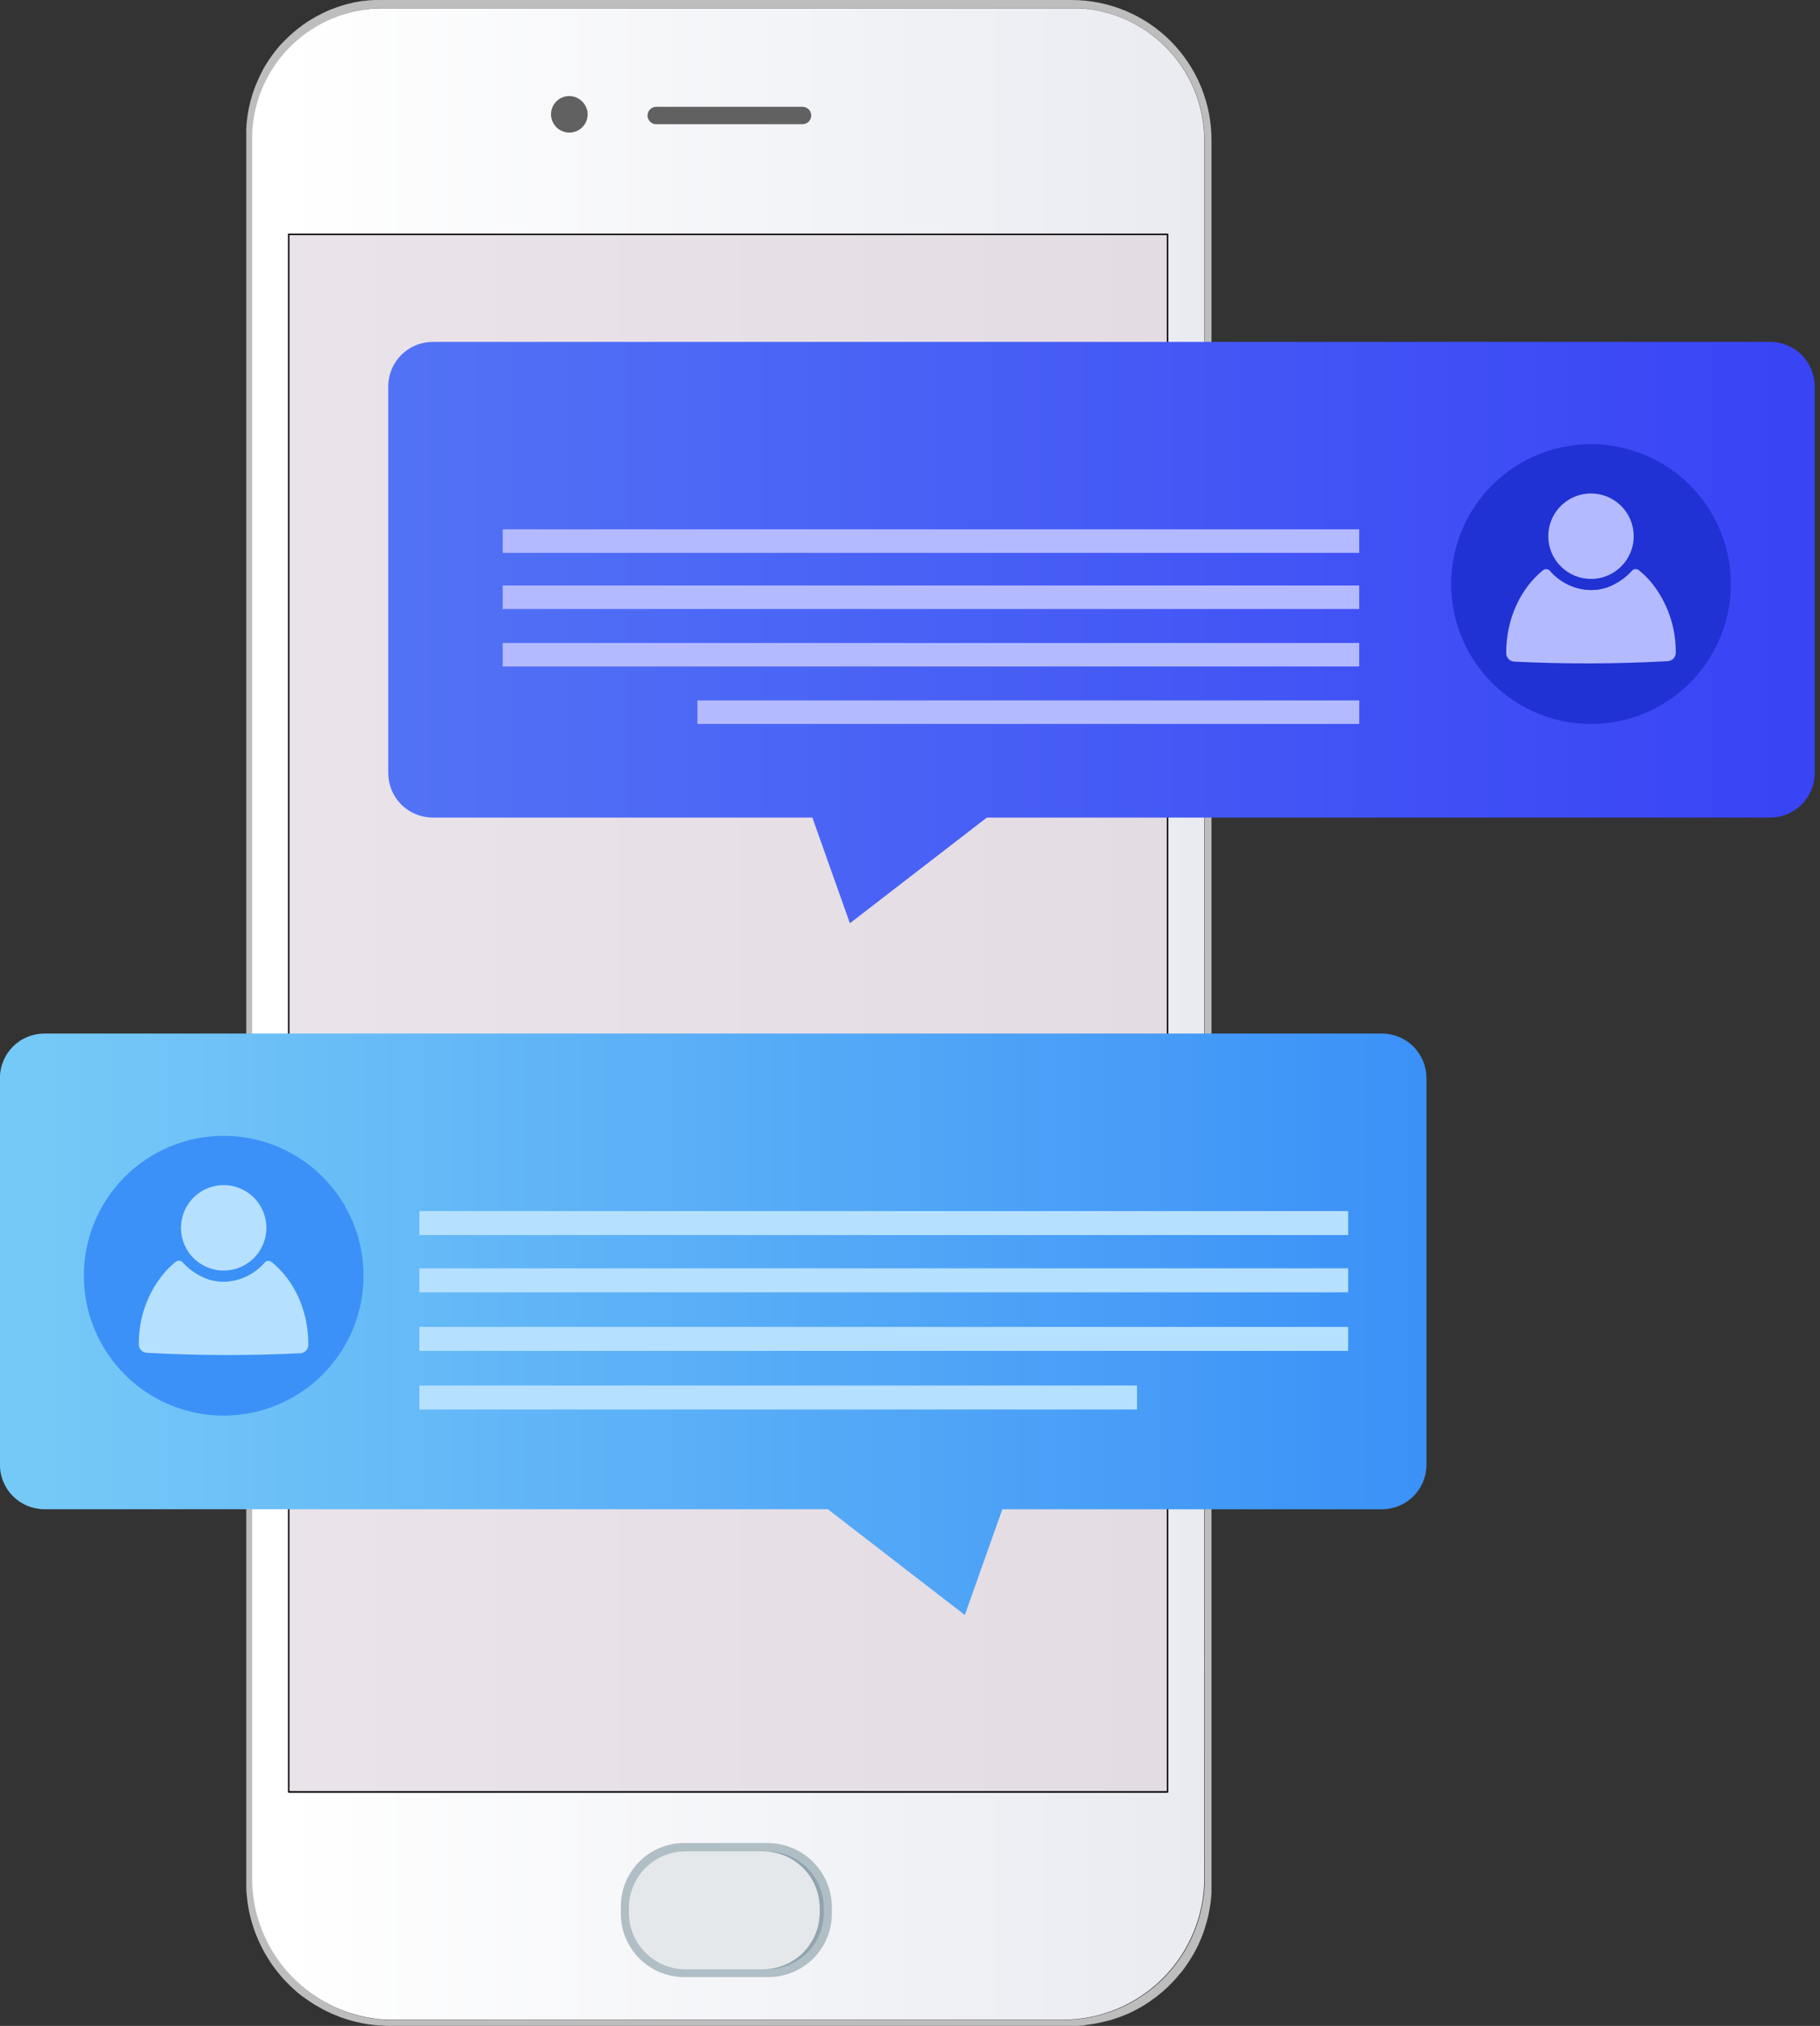 <?xml version="1.0" encoding="UTF-8"?> <svg xmlns="http://www.w3.org/2000/svg" width="204" height="227" viewBox="0 0 204 227" fill="none"><rect x="0" y="0" width="204" height="227" fill="#333333" stroke="none"/> <g clip-path="url(#clip0)"> <path d="M135.787 15.69V211.15C135.787 215.353 134.118 219.383 131.146 222.355C128.174 225.327 124.144 226.997 119.941 226.997H43.68C41.566 226.998 39.471 226.583 37.517 225.774C35.563 224.966 33.788 223.781 32.292 222.286C30.796 220.792 29.609 219.017 28.799 217.064C27.989 215.11 27.572 213.016 27.572 210.902V15.214C27.573 11.18 29.177 7.311 32.03 4.458C34.883 1.605 38.751 0.002 42.786 0H120.114C122.174 -1.21196e-06 124.213 0.406 126.116 1.195C128.019 1.983 129.747 3.139 131.203 4.597C132.658 6.054 133.812 7.784 134.599 9.687C135.386 11.591 135.79 13.63 135.787 15.69Z" fill="#222323"></path> <path d="M120.118 0H42.786H42.269C42.171 0 42.065 0 41.953 0L41.504 0.031H41.433C41.365 0.031 41.293 0.031 41.232 0.051C41.106 0.051 40.977 0.078 40.848 0.099H40.681L40.341 0.153L39.848 0.245C39.766 0.245 39.685 0.272 39.603 0.292L39.365 0.35C39.326 0.355 39.287 0.364 39.249 0.377C39.166 0.392 39.083 0.411 39.001 0.435C38.757 0.496 38.512 0.564 38.277 0.643C38.138 0.684 38.005 0.728 37.869 0.775L37.573 0.881C37.345 0.962 37.121 1.047 36.893 1.139C36.553 1.289 36.213 1.449 35.873 1.622C35.778 1.67 35.686 1.717 35.594 1.772C35.557 1.784 35.521 1.801 35.489 1.823C35.288 1.935 35.097 2.044 34.91 2.163C34.723 2.282 34.57 2.36 34.421 2.465C34.271 2.571 34.128 2.656 33.989 2.761C33.795 2.901 33.598 3.05 33.407 3.203C33.305 3.278 33.21 3.353 33.118 3.431C33.021 3.506 32.928 3.587 32.84 3.673C32.744 3.747 32.656 3.829 32.568 3.907C32.204 4.247 31.86 4.587 31.53 4.927C31.367 5.104 31.207 5.288 31.054 5.478C30.901 5.669 30.748 5.852 30.605 6.053C30.462 6.254 30.316 6.447 30.18 6.648C30.044 6.849 29.912 7.053 29.786 7.26C29.721 7.366 29.657 7.474 29.599 7.58C29.541 7.685 29.476 7.791 29.419 7.92C29.361 8.049 29.299 8.138 29.245 8.26C29.13 8.478 29.027 8.699 28.925 8.94C28.667 9.504 28.446 10.085 28.262 10.678C28.188 10.912 28.119 11.154 28.058 11.395C28.031 11.521 27.997 11.637 27.973 11.762C27.95 11.888 27.929 11.946 27.905 12.034C27.871 12.188 27.844 12.347 27.817 12.507C27.8 12.602 27.779 12.704 27.766 12.803C27.742 12.956 27.718 13.106 27.705 13.259C27.69 13.351 27.679 13.444 27.674 13.538C27.65 13.701 27.633 13.878 27.623 14.031C27.623 14.136 27.623 14.252 27.603 14.371C27.582 14.49 27.603 14.602 27.603 14.711C27.603 14.82 27.603 15.051 27.603 15.197V210.898C27.603 211.055 27.603 211.238 27.603 211.381C27.603 211.419 27.603 211.46 27.603 211.5C27.601 211.524 27.601 211.548 27.603 211.572C27.603 211.779 27.623 211.976 27.637 212.177C27.667 212.456 27.691 212.738 27.729 213.014C27.729 213.15 27.762 213.289 27.786 213.425C27.81 213.561 27.824 213.643 27.844 213.765C27.864 213.887 27.881 213.996 27.905 214.105C27.905 214.163 27.929 214.221 27.943 214.275C27.973 214.404 28 214.537 28.031 214.666C28.062 214.795 28.096 214.925 28.13 215.054C28.164 215.183 28.198 215.319 28.242 215.448C28.286 215.578 28.317 215.71 28.361 215.839C28.405 215.969 28.443 216.094 28.487 216.224C28.558 216.418 28.623 216.605 28.701 216.792C28.779 216.979 28.854 217.176 28.936 217.353C29.15 217.846 29.391 218.329 29.653 218.798C29.714 218.917 29.786 219.033 29.854 219.138C29.922 219.243 29.993 219.366 30.065 219.478C30.136 219.59 30.204 219.699 30.276 219.818C30.347 219.937 30.428 220.043 30.507 220.158C30.813 220.597 31.143 221.012 31.486 221.413C31.632 221.583 31.775 221.753 31.928 221.909L31.979 221.96L32.01 221.994L32.037 222.022C32.214 222.209 32.397 222.392 32.584 222.569C32.772 222.746 32.962 222.909 33.152 223.089C33.343 223.27 33.445 223.334 33.598 223.46C33.751 223.586 33.901 223.705 34.053 223.8L34.373 224.028C34.686 224.252 35.013 224.467 35.346 224.667C35.572 224.803 35.799 224.932 36.026 225.055C36.254 225.181 36.481 225.3 36.723 225.412L37.182 225.626C37.209 225.635 37.236 225.646 37.26 225.66C37.355 225.694 37.444 225.735 37.536 225.772C37.746 225.864 37.954 225.942 38.165 226.024C38.376 226.106 38.658 226.194 38.91 226.276C40.461 226.757 42.076 227.001 43.701 227H119.944C120.111 227 120.285 227 120.448 227C120.532 227.005 120.616 227.005 120.699 227C120.751 227.003 120.804 227.003 120.856 227C121.053 227 121.25 226.973 121.451 226.952L121.958 226.864C122.066 226.864 122.175 226.833 122.298 226.82L122.44 226.793L122.757 226.745L122.92 226.711C122.994 226.702 123.066 226.687 123.138 226.667L123.277 226.64C123.498 226.592 123.719 226.541 123.93 226.487L124.236 226.408C124.252 226.405 124.268 226.405 124.284 226.408C124.413 226.374 124.539 226.334 124.661 226.296C124.685 226.291 124.708 226.283 124.729 226.272C125.069 226.167 125.389 226.051 125.705 225.932L125.831 225.881C125.858 225.881 125.889 225.854 125.916 225.847L126.15 225.749L126.491 225.616C126.527 225.594 126.564 225.573 126.603 225.555L126.831 225.453C126.868 225.431 126.907 225.412 126.946 225.395C126.959 225.385 126.972 225.377 126.987 225.371C127.003 225.366 127.018 225.358 127.031 225.347L127.181 225.276C127.245 225.242 127.317 225.208 127.381 225.171L127.446 225.137L127.48 225.116L127.514 225.099C127.688 225.004 127.854 224.905 128.031 224.807C128.208 224.708 128.371 224.599 128.531 224.494C128.691 224.388 128.871 224.28 129.024 224.154C129.177 224.028 129.344 223.929 129.503 223.814C129.663 223.698 129.894 223.511 130.082 223.351C130.269 223.191 130.398 223.093 130.544 222.957C130.765 222.756 130.986 222.549 131.193 222.334C131.299 222.229 131.401 222.124 131.506 222.011C131.71 221.794 131.914 221.573 132.101 221.331C132.21 221.202 132.322 221.069 132.441 220.937C132.561 220.804 132.601 220.733 132.68 220.627L132.904 220.321C133.05 220.111 133.19 219.906 133.329 219.689C133.397 219.583 133.468 219.475 133.53 219.366C133.591 219.257 133.676 219.124 133.747 219.002C133.819 218.88 133.856 218.805 133.914 218.699C134.002 218.539 134.087 218.38 134.169 218.216L134.312 217.924C134.573 217.372 134.8 216.804 134.992 216.224C135.07 215.982 135.145 215.744 135.213 215.499C135.254 215.367 135.288 215.231 135.322 215.098C135.356 214.965 135.386 214.843 135.417 214.721C135.448 214.598 135.478 214.462 135.502 214.333C135.58 213.945 135.645 213.551 135.696 213.156C135.716 213.024 135.73 212.891 135.74 212.762C135.75 212.633 135.76 212.599 135.764 212.514C135.764 212.374 135.788 212.235 135.794 212.099C135.801 211.963 135.794 211.908 135.794 211.813C135.794 211.718 135.794 211.636 135.794 211.545C135.794 211.453 135.794 211.272 135.794 211.14V15.69C135.796 13.63 135.392 11.59 134.605 9.687C133.818 7.783 132.664 6.053 131.208 4.596C129.752 3.139 128.023 1.983 126.12 1.195C124.217 0.406 122.178 -7.75382e-07 120.118 0ZM135.039 210.456C135.041 212.541 134.632 214.606 133.835 216.532C133.038 218.459 131.869 220.209 130.395 221.684C128.921 223.158 127.171 224.327 125.245 225.124C123.319 225.922 121.254 226.331 119.169 226.33H44.177C43.993 226.33 43.816 226.33 43.629 226.33C43.544 226.33 43.453 226.33 43.357 226.33C43.262 226.33 43.153 226.33 43.051 226.31C42.711 226.287 42.371 226.253 42.031 226.208L41.797 226.174C41.667 226.174 41.541 226.136 41.416 226.112C41.181 226.072 40.95 226.027 40.719 225.976C40.487 225.925 40.263 225.868 40.038 225.81C36.669 224.899 33.693 222.904 31.57 220.132C29.448 217.361 28.297 213.968 28.296 210.477V15.537C28.296 11.659 29.837 7.94 32.579 5.198C35.321 2.455 39.041 0.915 42.919 0.915H120.723H120.849C121.209 0.915 121.563 0.959 121.917 1C122.192 1.03 122.468 1.071 122.74 1.119L123.08 1.187C123.195 1.207 123.314 1.234 123.42 1.262C123.831 1.357 124.239 1.466 124.637 1.602C127.645 2.551 130.272 4.434 132.138 6.978C134.003 9.522 135.008 12.594 135.009 15.748L135.039 210.456Z" fill="#BDBDBD"></path> <path d="M124.678 1.615C124.28 1.49 123.872 1.381 123.46 1.275L123.12 1.2L122.78 1.132C122.508 1.085 122.233 1.044 121.957 1.013C121.682 0.983 121.308 0.945 120.978 0.928H120.764H120.315C120.271 0.923 120.226 0.923 120.182 0.928H42.874C38.996 0.928 35.277 2.469 32.535 5.211C29.792 7.953 28.252 11.673 28.252 15.551V210.453C28.252 213.951 29.407 217.351 31.538 220.124C33.67 222.898 36.658 224.889 40.038 225.789C40.263 225.847 40.49 225.905 40.718 225.956C40.946 226.007 41.181 226.051 41.415 226.092C41.541 226.116 41.667 226.136 41.796 226.153L42.031 226.187C42.364 226.23 42.704 226.264 43.051 226.289L43.445 226.31C43.541 226.31 43.629 226.31 43.718 226.31H119.118C123.327 226.309 127.363 224.637 130.339 221.66C133.315 218.684 134.987 214.648 134.988 210.439V15.758C134.989 12.613 133.991 9.548 132.138 7.006C130.285 4.465 127.673 2.577 124.678 1.615ZM32.366 200.857V26.259H130.819V200.857H32.366Z" fill="url(#paint0_linear)"></path> <path d="M32.281 26.177V200.857H130.945V26.177H32.281ZM130.799 200.68H32.445V26.337H130.799V200.68Z" fill="black"></path> <path d="M65.318 14.099C65.039 14.432 64.657 14.665 64.233 14.759C63.808 14.854 63.364 14.806 62.97 14.623C62.575 14.44 62.252 14.132 62.051 13.746C61.849 13.361 61.781 12.919 61.856 12.491C61.931 12.063 62.145 11.671 62.465 11.377C62.785 11.082 63.194 10.902 63.627 10.863C64.061 10.825 64.494 10.931 64.862 11.164C65.229 11.397 65.508 11.745 65.658 12.153C65.776 12.479 65.807 12.83 65.748 13.171C65.688 13.513 65.54 13.832 65.318 14.099Z" fill="#616161"></path> <path d="M65.746 12.13C65.623 11.791 65.413 11.49 65.138 11.256C64.864 11.023 64.533 10.864 64.179 10.797C63.826 10.73 63.462 10.758 63.123 10.878C62.785 10.997 62.484 11.204 62.251 11.477C62.016 11.75 61.859 12.081 61.794 12.435C61.728 12.789 61.758 13.155 61.88 13.493C62.001 13.832 62.209 14.133 62.483 14.366C62.757 14.599 63.087 14.757 63.441 14.823C63.563 14.843 63.687 14.854 63.811 14.854C64.141 14.857 64.467 14.78 64.76 14.629C65.054 14.479 65.307 14.26 65.497 13.99C65.687 13.721 65.809 13.409 65.853 13.082C65.896 12.755 65.859 12.423 65.746 12.113V12.13ZM63.468 14.69C63.012 14.595 62.606 14.335 62.329 13.961C62.052 13.586 61.922 13.123 61.964 12.659C62.005 12.194 62.217 11.762 62.557 11.443C62.897 11.124 63.342 10.941 63.808 10.929C63.922 10.929 64.036 10.938 64.148 10.957C64.475 11.019 64.78 11.166 65.033 11.382C65.286 11.597 65.479 11.875 65.593 12.188C65.707 12.503 65.736 12.842 65.676 13.172C65.616 13.502 65.47 13.809 65.253 14.065C65.034 14.314 64.755 14.502 64.443 14.612C64.13 14.721 63.794 14.748 63.468 14.69Z" fill="#616161"></path> <path d="M90.931 12.942C90.931 13.201 90.828 13.448 90.646 13.631C90.464 13.814 90.216 13.918 89.958 13.918H73.496C73.248 13.904 73.014 13.795 72.844 13.614C72.673 13.432 72.578 13.193 72.578 12.944C72.578 12.695 72.673 12.456 72.844 12.275C73.014 12.094 73.248 11.985 73.496 11.97H89.958C90.216 11.97 90.463 12.072 90.646 12.255C90.828 12.437 90.931 12.684 90.931 12.942Z" fill="#616161"></path> <path d="M76.689 206.508H86.017C87.931 206.507 89.768 207.267 91.123 208.619C92.478 209.971 93.24 211.806 93.243 213.721V214.428C93.241 216.313 92.491 218.119 91.158 219.45C89.824 220.782 88.017 221.529 86.132 221.529H76.689C74.806 221.529 73 220.78 71.668 219.449C70.337 218.117 69.589 216.311 69.589 214.428V213.602C69.589 212.67 69.773 211.747 70.13 210.886C70.487 210.025 71.011 209.243 71.67 208.585C72.329 207.926 73.112 207.403 73.973 207.047C74.834 206.691 75.757 206.508 76.689 206.508Z" fill="#B0BEC5"></path> <path d="M136.784 54.538C136.784 54.802 136.679 55.056 136.492 55.242C136.305 55.429 136.052 55.534 135.787 55.534V38.62C136.052 38.621 136.305 38.727 136.492 38.914C136.679 39.101 136.784 39.355 136.784 39.62V54.538Z" fill="#A3A3A3"></path> <path d="M91.883 213.796V214.302C91.883 215.989 91.213 217.606 90.02 218.799C88.828 219.991 87.21 220.661 85.524 220.661H76.842C76.007 220.661 75.181 220.496 74.41 220.176C73.639 219.856 72.939 219.388 72.349 218.797C71.759 218.207 71.291 217.506 70.972 216.735C70.653 215.964 70.49 215.137 70.49 214.302V213.796C70.49 212.961 70.653 212.135 70.972 211.364C71.291 210.593 71.759 209.892 72.349 209.302C72.939 208.712 73.64 208.243 74.41 207.924C75.181 207.604 76.008 207.44 76.842 207.44H85.524C86.359 207.44 87.186 207.604 87.957 207.923C88.728 208.242 89.43 208.71 90.02 209.3C90.611 209.891 91.079 210.591 91.399 211.363C91.718 212.134 91.883 212.961 91.883 213.796Z" fill="#E5E8EA"></path> <path d="M92.342 213.796V214.302C92.341 215.989 91.67 217.607 90.477 218.799C89.284 219.992 87.666 220.661 85.98 220.661H85.524C87.21 220.661 88.828 219.991 90.02 218.799C91.213 217.606 91.883 215.989 91.883 214.302V213.796C91.883 212.961 91.718 212.134 91.399 211.363C91.079 210.591 90.611 209.891 90.02 209.3C89.43 208.71 88.728 208.242 87.957 207.923C87.186 207.604 86.359 207.44 85.524 207.44H85.98C86.815 207.44 87.641 207.604 88.413 207.923C89.185 208.242 89.886 208.71 90.477 209.3C91.068 209.89 91.537 210.591 91.857 211.362C92.177 212.134 92.341 212.961 92.342 213.796Z" fill="#90A4AE"></path> <path d="M130.782 26.341H32.445V200.693H130.782V26.341Z" fill="url(#paint1_linear)"></path> <path d="M198.418 38.31H48.505C47.85 38.31 47.201 38.439 46.596 38.689C45.99 38.94 45.44 39.307 44.977 39.771C44.514 40.234 44.146 40.784 43.896 41.39C43.645 41.995 43.516 42.644 43.517 43.299V86.619C43.517 87.942 44.042 89.211 44.978 90.146C45.913 91.082 47.182 91.607 48.505 91.607H91.056L95.263 103.451L110.616 91.607H198.418C199.742 91.607 201.01 91.082 201.946 90.146C202.881 89.211 203.407 87.942 203.407 86.619V43.299C203.407 41.976 202.881 40.707 201.946 39.772C201.01 38.836 199.742 38.31 198.418 38.31Z" fill="url(#paint2_linear)"></path> <path d="M178.331 49.77C175.232 49.77 172.201 50.69 169.624 52.412C167.046 54.134 165.038 56.582 163.851 59.446C162.665 62.31 162.355 65.461 162.959 68.501C163.564 71.542 165.057 74.334 167.249 76.526C169.441 78.718 172.233 80.211 175.274 80.816C178.314 81.42 181.465 81.11 184.329 79.924C187.193 78.737 189.641 76.729 191.363 74.151C193.085 71.574 194.005 68.543 194.005 65.444C194.005 63.385 193.6 61.347 192.812 59.445C192.025 57.544 190.87 55.816 189.415 54.36C187.96 52.905 186.232 51.75 184.33 50.963C182.428 50.175 180.39 49.77 178.331 49.77Z" fill="#2032D3"></path> <path d="M168.827 73.139V73.197C168.83 73.438 168.925 73.67 169.092 73.844C169.259 74.018 169.487 74.123 169.728 74.135C175.466 74.416 181.215 74.399 186.952 74.084C187.191 74.068 187.415 73.961 187.579 73.786C187.742 73.61 187.833 73.379 187.832 73.139C187.865 70.254 186.882 67.449 185.054 65.216C184.648 64.737 184.198 64.296 183.711 63.9C183.591 63.803 183.439 63.756 183.285 63.769C183.132 63.783 182.989 63.855 182.888 63.971C182.15 64.78 181.232 65.403 180.208 65.79C179.613 66.002 178.987 66.11 178.355 66.11C177.483 66.097 176.622 65.901 175.831 65.534C175.039 65.166 174.334 64.636 173.761 63.978C173.66 63.86 173.517 63.787 173.362 63.773C173.208 63.76 173.054 63.808 172.935 63.907C170.452 65.933 168.827 69.31 168.827 73.139Z" fill="#B3BAFF"></path> <path d="M178.331 65.481C181.312 65.481 183.728 63.065 183.728 60.084C183.728 57.104 181.312 54.688 178.331 54.688C175.351 54.688 172.935 57.104 172.935 60.084C172.935 63.065 175.351 65.481 178.331 65.481Z" fill="#B3BAFF"></path> <path d="M178.355 66.018C176.822 66.003 175.352 65.405 174.244 64.345C173.661 63.797 173.197 63.135 172.88 62.399C172.564 61.664 172.402 60.871 172.404 60.071C172.404 58.499 173.029 56.991 174.14 55.88C175.252 54.768 176.76 54.144 178.331 54.144C179.903 54.144 181.411 54.768 182.523 55.88C183.634 56.991 184.259 58.499 184.259 60.071C184.259 62.614 182.773 64.665 180.154 65.712C179.576 65.915 178.968 66.018 178.355 66.018ZM173.465 60.071C173.465 61.033 173.751 61.974 174.285 62.774C174.82 63.575 175.58 64.198 176.469 64.567C177.358 64.935 178.337 65.031 179.281 64.844C180.225 64.656 181.092 64.192 181.772 63.512C182.453 62.831 182.916 61.964 183.104 61.02C183.292 60.076 183.196 59.098 182.827 58.209C182.459 57.319 181.835 56.559 181.035 56.025C180.235 55.49 179.294 55.205 178.331 55.205C177.692 55.206 177.058 55.333 176.467 55.578C175.876 55.824 175.34 56.184 174.888 56.637C174.436 57.09 174.078 57.627 173.834 58.219C173.59 58.811 173.464 59.444 173.465 60.084V60.071Z" fill="#DD3636"></path> <path d="M172.323 60.084C172.323 63.808 175.455 66.11 178.355 66.11C178.987 66.11 179.613 66.002 180.209 65.79C182.837 64.743 184.337 62.659 184.337 60.084C184.356 59.283 184.215 58.487 183.921 57.742C183.628 56.996 183.189 56.317 182.629 55.743C182.069 55.17 181.4 54.715 180.662 54.404C179.924 54.093 179.131 53.933 178.33 53.933C177.529 53.933 176.736 54.093 175.997 54.404C175.259 54.715 174.59 55.17 174.031 55.743C173.471 56.317 173.032 56.996 172.738 57.742C172.445 58.487 172.304 59.283 172.323 60.084ZM173.543 60.084C173.543 59.137 173.823 58.211 174.349 57.423C174.874 56.636 175.622 56.021 176.497 55.658C177.372 55.296 178.334 55.2 179.263 55.385C180.192 55.569 181.046 56.025 181.716 56.694C182.386 57.364 182.842 58.217 183.027 59.146C183.212 60.075 183.118 61.037 182.755 61.913C182.393 62.788 181.779 63.536 180.992 64.062C180.204 64.588 179.279 64.869 178.331 64.869C177.063 64.867 175.846 64.363 174.949 63.466C174.052 62.569 173.546 61.353 173.543 60.084Z" fill="#2032D3"></path> <path d="M152.351 59.312H56.347V61.948H152.351V59.312Z" fill="#B3BAFF"></path> <path d="M152.351 65.603H56.347V68.239H152.351V65.603Z" fill="#B3BAFF"></path> <path d="M152.351 72.044H56.347V74.679H152.351V72.044Z" fill="#B3BAFF"></path> <path d="M152.355 78.481H78.168V81.117H152.355V78.481Z" fill="#B3BAFF"></path> <path d="M154.902 115.809H4.978C4.323 115.809 3.674 115.937 3.069 116.188C2.463 116.438 1.913 116.806 1.45 117.269C0.987 117.733 0.619 118.283 0.369 118.888C0.118 119.494 -0.011 120.142 -0.01 120.798V164.117C-0.01 165.44 0.515 166.709 1.451 167.645C2.386 168.58 3.655 169.106 4.978 169.106H92.787L108.144 180.957L112.351 169.113H154.902C156.225 169.113 157.494 168.587 158.429 167.651C159.365 166.716 159.89 165.447 159.89 164.124V120.798C159.89 119.475 159.365 118.206 158.429 117.27C157.494 116.335 156.225 115.809 154.902 115.809Z" fill="url(#paint3_linear)"></path> <path d="M25.072 127.269C28.172 127.269 31.202 128.188 33.78 129.91C36.357 131.632 38.366 134.08 39.552 136.944C40.739 139.808 41.049 142.959 40.444 146C39.84 149.04 38.347 151.833 36.155 154.024C33.963 156.216 31.17 157.709 28.13 158.314C25.09 158.919 21.938 158.608 19.074 157.422C16.211 156.236 13.763 154.227 12.041 151.649C10.318 149.072 9.399 146.042 9.399 142.942C9.399 140.884 9.804 138.845 10.591 136.944C11.379 135.042 12.533 133.314 13.989 131.858C15.444 130.403 17.172 129.248 19.074 128.461C20.976 127.673 23.014 127.268 25.072 127.269Z" fill="#3B91F7"></path> <path d="M34.563 150.637V150.692C34.56 150.933 34.465 151.165 34.298 151.339C34.131 151.513 33.903 151.617 33.662 151.63C27.925 151.911 22.177 151.894 16.442 151.579C16.202 151.564 15.977 151.457 15.812 151.282C15.648 151.106 15.557 150.874 15.558 150.634C15.524 147.748 16.509 144.942 18.339 142.711C18.744 142.23 19.194 141.789 19.682 141.395C19.802 141.298 19.955 141.251 20.108 141.264C20.262 141.278 20.404 141.35 20.505 141.466C21.241 142.275 22.158 142.899 23.182 143.285C23.777 143.496 24.403 143.604 25.035 143.605C25.907 143.595 26.766 143.401 27.558 143.036C28.349 142.671 29.055 142.143 29.629 141.486C29.73 141.369 29.873 141.296 30.028 141.283C30.182 141.27 30.335 141.317 30.455 141.415C32.955 143.432 34.563 146.808 34.563 150.637Z" fill="#B6E0FF"></path> <path d="M28.889 141.4C30.996 139.292 30.996 135.875 28.889 133.768C26.781 131.66 23.364 131.66 21.257 133.768C19.149 135.875 19.149 139.292 21.257 141.4C23.364 143.507 26.781 143.507 28.889 141.4Z" fill="#B6E0FF"></path> <path d="M25.042 143.53C24.429 143.53 23.821 143.427 23.243 143.224C20.624 142.177 19.138 140.126 19.138 137.583C19.138 136.804 19.292 136.034 19.59 135.315C19.887 134.595 20.324 133.942 20.874 133.392C21.425 132.841 22.078 132.405 22.797 132.107C23.516 131.809 24.287 131.656 25.066 131.656C25.844 131.656 26.615 131.809 27.334 132.107C28.053 132.405 28.706 132.841 29.257 133.392C29.807 133.942 30.244 134.595 30.541 135.315C30.839 136.034 30.993 136.804 30.993 137.583C30.995 138.382 30.834 139.172 30.518 139.906C30.203 140.641 29.741 141.302 29.16 141.85C28.05 142.913 26.578 143.514 25.042 143.53ZM25.066 132.717C24.103 132.717 23.162 133.002 22.362 133.537C21.562 134.071 20.938 134.831 20.57 135.721C20.201 136.61 20.105 137.588 20.293 138.532C20.48 139.476 20.944 140.343 21.625 141.024C22.305 141.704 23.172 142.168 24.116 142.355C25.06 142.543 26.038 142.447 26.928 142.079C27.817 141.71 28.577 141.087 29.111 140.286C29.646 139.486 29.932 138.545 29.932 137.583C29.93 136.295 29.418 135.059 28.508 134.147C27.598 133.236 26.364 132.721 25.076 132.717H25.066Z" fill="#2EAFAF"></path> <path d="M25.076 131.574C23.483 131.576 21.955 132.21 20.829 133.336C19.702 134.462 19.069 135.99 19.067 137.583C19.067 140.157 20.57 142.242 23.195 143.289C23.79 143.5 24.417 143.608 25.048 143.609C27.949 143.609 31.081 141.306 31.081 137.583C31.079 135.99 30.446 134.464 29.32 133.337C28.195 132.211 26.668 131.577 25.076 131.574ZM25.076 142.367C24.128 142.368 23.202 142.088 22.414 141.562C21.626 141.036 21.012 140.288 20.649 139.413C20.287 138.538 20.192 137.575 20.376 136.646C20.561 135.717 21.017 134.864 21.687 134.194C22.356 133.524 23.21 133.068 24.139 132.883C25.068 132.699 26.031 132.794 26.906 133.157C27.781 133.519 28.529 134.134 29.055 134.922C29.581 135.709 29.861 136.636 29.86 137.583C29.858 138.851 29.354 140.067 28.457 140.964C27.56 141.861 26.344 142.366 25.076 142.367Z" fill="#3B91F7"></path> <path d="M151.113 135.699H47.002V138.385H151.113V135.699Z" fill="#B6E0FF"></path> <path d="M151.113 142.116H47.002V144.802H151.113V142.116Z" fill="#B6E0FF"></path> <path d="M151.113 148.679H47.002V151.365H151.113V148.679Z" fill="#B6E0FF"></path> <path d="M127.449 155.245H47.002V157.932H127.449V155.245Z" fill="#B6E0FF"></path> </g> <defs> <linearGradient id="paint0_linear" x1="28.259" y1="113.619" x2="134.988" y2="113.619" gradientUnits="userSpaceOnUse"> <stop offset="0.03" stop-color="white"></stop> <stop offset="1" stop-color="#E9EBF1"></stop> </linearGradient> <linearGradient id="paint1_linear" x1="32.445" y1="113.514" x2="130.782" y2="113.514" gradientUnits="userSpaceOnUse"> <stop offset="0.03" stop-color="#EAE3EA"></stop> <stop offset="1" stop-color="#E3DCE3"></stop> </linearGradient> <linearGradient id="paint2_linear" x1="40.099" y1="70.881" x2="201.125" y2="70.881" gradientUnits="userSpaceOnUse"> <stop offset="0.03" stop-color="#5272F5"></stop> <stop offset="1" stop-color="#3944F5"></stop> </linearGradient> <linearGradient id="paint3_linear" x1="9.9256e-06" y1="148.38" x2="159.89" y2="148.38" gradientUnits="userSpaceOnUse"> <stop offset="0.03" stop-color="#75C9F7"></stop> <stop offset="1" stop-color="#3B91F7"></stop> </linearGradient> <clipPath id="clip0"> <rect width="203.407" height="227" fill="white"></rect> </clipPath> </defs> </svg> 